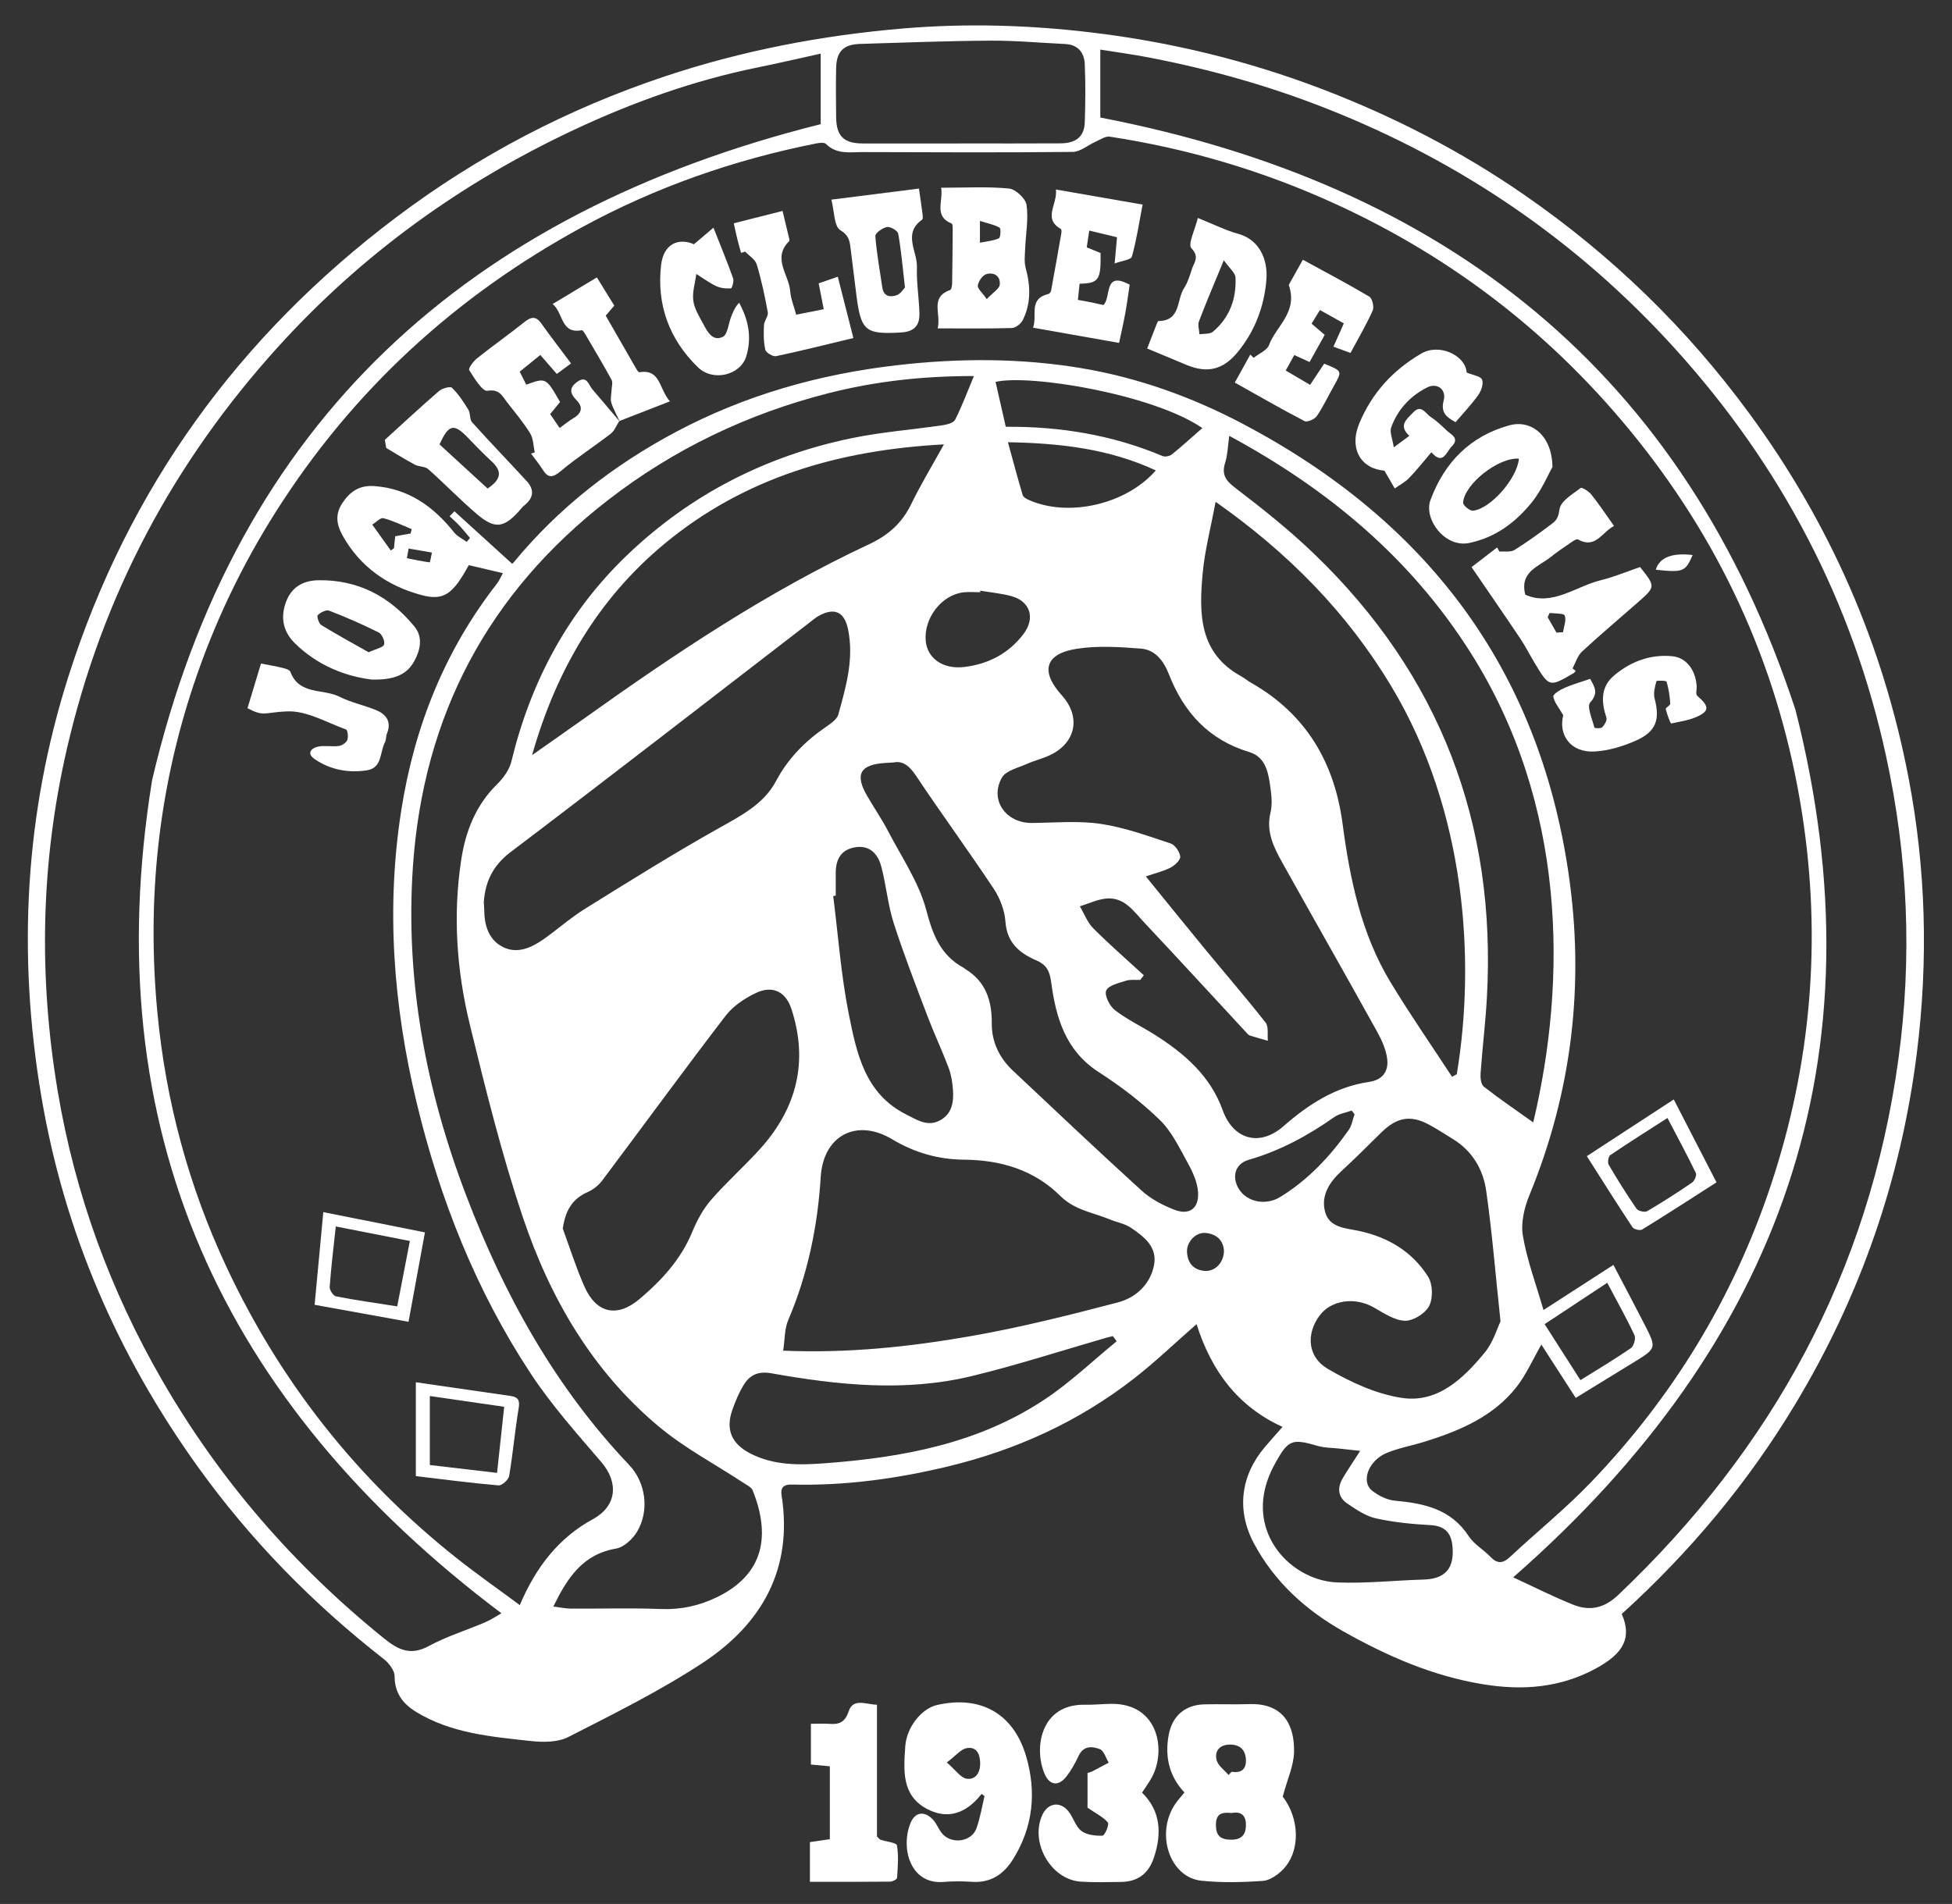 <?xml version="1.0" encoding="utf-8"?>
<!-- Generator: Adobe Illustrator 16.0.0, SVG Export Plug-In . SVG Version: 6.00 Build 0)  -->
<!DOCTYPE svg PUBLIC "-//W3C//DTD SVG 1.1//EN" "http://www.w3.org/Graphics/SVG/1.1/DTD/svg11.dtd">
<svg version="1.1" id="Layer_1" xmlns="http://www.w3.org/2000/svg" xmlns:xlink="http://www.w3.org/1999/xlink" x="0px" y="0px"
	 width="614px" height="599px" viewBox="0 0 614 599" enable-background="new 0 0 614 599" xml:space="preserve">
<rect x="0" y="0" width="614" height="599" fill="#333333" stroke="none"/>
<g>
	<path fill-rule="evenodd" fill="#FFFFFF" clip-rule="evenodd" d="M510.124,507.771c3.177,7.355,0.774,12.33-8.175,17.172
		c-11.211,6.066-22.998,6.988-35.505,4.938c-15.892-2.604-30.282-8.936-44.036-16.709c-11.693-6.611-21.588-15.561-28.018-27.664
		c-5.513-10.377-4.139-21.275,3.445-30.219c1.709-2.016,3.481-3.977,5.585-6.373c-14.191-6.443-22.447-17.801-27.042-32.322
		c-6.863,5.998-13.027,11.926-19.739,17.148c-17.357,13.504-36.905,22.418-58.317,27.582c-16.258,3.922-32.618,6.158-49.338,5.734
		c-2.224-0.057-3.563,0.717-3.144,3.371c3.669,23.193-6.223,40.51-24.848,52.752c-13.411,8.814-27.93,16.002-42.259,23.316
		c-3.339,1.703-7.998,1.668-11.918,1.236c-12.42-1.369-25.027-2.422-36.06-9.232c-4.056-2.504-6.616-5.893-6.636-11.145
		c-0.007-1.84-1.812-4.16-3.44-5.432c-22.32-17.432-41.944-37.463-58.457-60.465c-25.22-35.133-42.04-73.885-49.239-116.615
		c-7.53-44.686-5.202-88.872,8.564-132.118c18.809-59.09,53.55-107.021,103.018-144.313c25.787-19.44,54.056-34.222,84.685-44.421
		c24.286-8.087,49.22-12.862,74.754-15.028c19.848-1.685,39.618-1.099,59.261,1.244c24.903,2.969,49.181,8.856,72.722,17.867
		c22.461,8.598,43.646,19.521,63.369,33.153c27.445,18.969,51.08,41.844,70.906,68.871c25.358,34.567,42.063,72.739,50.087,114.693
		c5.464,28.563,6.217,57.375,2.618,86.283c-4.946,39.723-17.774,76.723-38.432,110.955
		C549.746,466.537,531.564,488.322,510.124,507.771z M484.836,423.021c-2.713,4.705-4.771,9.473-7.877,13.414
		c-7.256,9.215-17.648,13.613-28.491,17.031c-4.02,1.27-8.234,2.008-12.126,3.572c-5.898,2.371-8.418,9.127-4.662,12.01
		c2,1.535,4.63,2.861,7.085,3.084c9.215,0.834,17.665,2.629,23.23,11.18c1.646,2.527,4.602,4.166,6.746,6.412
		c2.159,2.26,3.896,2.293,6.228,0.113c8.423-7.879,17.452-15.16,25.423-23.465c25.748-26.824,44.745-57.957,56.531-93.219
		c12.8-38.293,16.155-77.508,9.873-117.511c-6.859-43.677-24.136-82.722-51.678-117.227c-25.827-32.355-57.585-57.142-95.284-74.357
		c-22.629-10.334-46.222-17.319-70.779-21.065c-1.351-0.206-2.948,0.925-4.377,1.555c-2.446,1.081-4.84,3.219-7.272,3.245
		c-22.008,0.229-44.02,0.116-66.031,0.053c-3.999-0.011-8.189,0.823-11.552-2.552c-0.546-0.549-2.087-0.36-3.098-0.159
		c-25.883,5.134-50.546,13.762-73.724,26.391c-39.68,21.62-71.986,51.226-96.24,89.486c-10.884,17.168-19.533,35.38-25.945,54.655
		c-11.107,33.392-14.617,67.587-11.338,102.617c2.63,28.104,9.876,54.941,21.799,80.393c16.875,36.021,40.947,66.572,72.147,91.359
		c6.415,5.098,13.143,9.799,20.068,14.938c5.177-12.127,12.28-21.168,23.051-27.064c7.452-4.08,8.146-11.453,2.597-17.926
		c-7.727-9.014-15.701-17.969-22.209-27.844c-17.223-26.133-28.607-54.947-35.894-85.287c-7.287-30.338-9.681-61.083-4.797-92.086
		c4.122-26.154,13.655-50.104,30.05-71.12c0.78-0.999,1.273-2.221,1.894-3.326c-3.931-0.921-7.388-1.731-10.737-2.517
		c-5,9.168-7.872,11.285-14.877,9.408c-10.648-2.854-19.241-8.828-24.773-18.653c-1.874-3.328-2.499-6.615-0.197-10.157
		c2.42-3.725,5.438-5.799,10.059-5.474c10.791,0.759,18.652,6.391,25.155,14.551c1.005,1.262,2.646,2.021,3.992,3.011
		c0.342-0.417,0.683-0.834,1.024-1.251c-1.092-1.283-2.142-2.604-3.29-3.834c-0.979-1.051-2.069-1.998-3.111-2.99
		c0.502-0.519,1.004-1.038,1.506-1.556c5.943,5.403,11.886,10.807,18.126,16.479c-0.377,0.293,0.176,0.002,0.542-0.443
		c14.158-17.177,31.362-30.541,50.954-40.978c21.814-11.621,45.118-18.198,69.588-21.018c19.458-2.242,38.928-2.285,58.219,0.967
		c17.782,2.997,34.71,9.111,50.646,17.521c57.251,30.209,92.786,76.358,102.335,141.144c5.146,34.906,1.173,68.787-12.292,101.537
		c-1.614,3.926-2.727,8.738-2.026,12.787c1.343,7.762,4.154,15.271,6.477,23.299c7.147-4.615,14.386-9.289,21.99-14.199
		c3.47,6.629,6.696,12.678,9.816,18.783c3.784,7.404,3.754,7.438-3.339,11.816c-6.034,3.727-12.091,7.414-18.332,11.238
		C491.768,433.783,488.255,428.33,484.836,423.021z M258.15,16.876c-7.043,1.548-13.417,3.04-19.828,4.341
		c-20.201,4.101-39.528,11.043-58.053,19.763c-35.256,16.595-66.402,39.036-92.703,68.044
		c-33.05,36.451-55.394,78.406-66.488,126.407c-8.282,35.836-8.99,71.834-2.905,107.982c5.435,32.287,16.513,62.607,32.904,90.973
		c18.143,31.396,41.493,58.275,69.691,81.051c4.527,3.658,8.366,5.529,14.101,2.426c5.59-3.025,11.782-4.93,17.659-7.443
		c1.906-0.814,3.651-2,5.198-2.865C69.721,441.277,30.04,355.432,47.846,245.433C74.339,132.391,147.362,66.834,258.15,39.061
		C258.15,32.41,258.15,25.234,258.15,16.876z M346.099,36.973c108.637,20.98,183.758,80.057,218.686,186.42
		c27.688,109.195-4.5,199.007-88.815,272.855c6.515,3,12.602,6.098,18.919,8.619c5.146,2.053,9.701,1.125,14.078-3.031
		c48.594-46.139,78.988-101.686,88.156-168.473c4.405-32.092,3.019-63.851-3.854-95.457c-10.592-48.721-32.99-91.327-66.383-128.202
		c-30.61-33.805-67.277-58.855-109.709-75.588c-18.106-7.141-36.721-12.359-55.794-16.033c-4.979-0.959-10.012-1.635-15.284-2.483
		C346.099,23.401,346.099,30.438,346.099,36.973z M306.345,118.308c-16.185-0.017-31.1,1.671-45.696,5.385
		c-25.391,6.459-48.636,17.552-69.396,33.638c-37.712,29.225-58.118,67.808-61.366,115.268
		c-2.449,35.778,4.063,70.304,16.808,103.657c11.947,31.266,27.931,60.158,51.209,84.635c5.299,5.572,6.39,14.449,2.513,20.955
		c-1.391,2.336-4.151,4.932-6.637,5.355c-10.542,1.799-15.313,9.238-19.729,18.229c2.18,0.271,3.851,0.646,5.524,0.658
		c9.431,0.057,18.874-0.246,28.29,0.125c6.319,0.248,12.11-1.02,17.689-3.736c14.969-7.291,16.789-19.633,11.2-33.59
		c-0.385-0.961-1.722-1.602-2.709-2.252c-8.992-5.926-18.676-11.016-26.879-17.881c-20.856-17.455-34.167-40.395-42.695-65.781
		c-6.667-19.842-11.723-40.264-16.684-60.627c-4.145-17.012-5.375-34.419-2.705-51.871c1.375-8.984,4.58-17.171,11.293-23.762
		c1.964-1.928,3.845-4.529,4.476-7.133c6.078-25.112,17.728-47.063,36.469-64.992c19.885-19.022,43.533-31.106,70.386-36.697
		c9.475-1.973,19.208-2.696,28.806-4.114c1.407-0.208,3.432-0.742,3.94-1.748C302.55,127.882,304.175,123.494,306.345,118.308z
		 M359.79,306.824c-0.372,0.484-0.744,0.971-1.117,1.455c-1.526,0.07-3.155-0.178-4.554,0.281c-2.252,0.738-5.522,1.471-6.175,3.088
		c-0.606,1.502,1.099,4.871,2.762,6.16c3.776,2.932,8.201,5.008,12.272,7.574c9.413,5.936,17.655,12.918,21.6,23.867
		c3.352,9.301,11.627,11.627,19.125,5.076c7.89-6.893,16.385-12.402,26.899-13.943c4.409-0.646,6.137-3.418,5.758-7.051
		c-0.325-3.111-1.803-6.258-3.358-9.063c-9.782-17.639-19.767-35.167-29.601-52.777c-2.731-4.891-5.241-9.833-3.762-15.877
		c0.58-2.37,0.344-5.042,0.009-7.512c-0.635-4.682-1.369-9.895-6.631-11.479c-12.763-3.843-20.619-12.433-25.318-24.444
		c-1.637-4.182-4.252-7.766-8.861-8.124c-6.622-0.515-13.436-0.959-19.947,0.025c-10.232,1.547-11.775,7.073-4.853,14.727
		c5.639,6.234,4.661,13.974-2.56,18.147c-2.653,1.534-5.81,2.172-8.636,3.44c-2.695,1.211-6.421,2.043-7.667,4.208
		c-4.028,6.998,1.185,14.393,9.423,14.309c7.218-0.074,14.555-0.76,21.623,0.285c7.478,1.105,14.751,3.778,21.987,6.151
		c1.387,0.455,2.862,2.625,3.026,4.141c0.115,1.068-1.705,2.781-3.042,3.473c-2.256,1.167-4.813,1.754-7.771,2.765
		c6.399,7.867,12.451,15.378,18.582,22.824c6.36,7.725,12.915,15.297,19.088,23.167c1.016,1.295,0.512,3.781,0.71,5.717
		c-1.894-0.543-3.798-1.053-5.674-1.652c-0.41-0.133-0.749-0.564-1.065-0.906c-10.686-11.531-21.306-23.125-32.081-34.571
		c-3.351-3.559-6.329-8.237-12.18-7.598c-2.767,0.302-5.426,1.591-8.134,2.433c1.38,2.329,2.362,5.054,4.214,6.912
		C348.991,297.168,354.463,301.924,359.79,306.824z M246.344,424.934c20.588,0.863,39.764-1.234,58.726-4.523
		c15.657-2.715,31.134-6.623,46.522-10.648c5.497-1.439,10.062-5.441,11.356-11.467c1.275-5.938-3.041-9.207-7.243-12.047
		c-1.885-1.271-4.338-1.68-6.496-2.57c-5.347-2.205-11.186-2.941-15.697-7.428c-8.26-8.211-18.787-11.309-30.261-11.4
		c-8.139-0.064-15.661-2.244-22.61-6.418c-11.199-6.727-21.679-1.176-22.483,11.82c-0.965,15.586-4.08,30.682-10.247,45.127
		C246.758,418.084,246.894,421.338,246.344,424.934z M456.742,338.77c0.496-0.266,0.991-0.531,1.486-0.797
		c5.914-35.584,3.011-82.753-20.613-122.095c-13.894-23.14-32.357-41.91-55.249-58.009c-1.554,8.338-3.408,15.342-4.063,22.456
		c-1.156,12.57-1.266,25.084,12.07,32.415c1.086,0.597,2.038,1.433,3.116,2.044c17.279,9.793,26.251,25.054,28.81,44.33
		c2.324,17.508,5.851,34.655,15.122,49.966C443.533,319.176,450.279,328.887,456.742,338.77z M482.279,353.123
		c10.689-44.992,10.424-100.155-19.718-147.805c-18.757-29.652-44.735-51.365-75.889-68.191c-0.495,3.441-0.529,6.021-1.28,8.371
		c-1.211,3.789,0.113,5.675,3.243,8.06c8.54,6.508,16.99,13.252,24.719,20.688c39.585,38.09,57.394,84.819,54.35,139.56
		c-0.443,7.977-1.424,15.92-1.993,23.891c-0.1,1.396,0.126,3.471,1.027,4.178C471.635,345.705,476.79,349.205,482.279,353.123z
		 M152.176,283.874c0.071,1.226,0.135,1.853,0.14,2.48c0.044,4.84,1.424,9.348,5.866,11.577c4.492,2.256,8.913,0.285,12.759-2.414
		c4.429-3.108,8.501-6.761,13.082-9.609c13.879-8.629,27.747-17.312,41.994-25.307c7.049-3.956,14.21-7.575,18.099-14.899
		c3.8-7.157,9.179-12.536,15.717-17.038c1.496-1.03,3.427-2.324,3.855-3.86c2.441-8.746,4.979-17.557,3.065-26.813
		c-1.129-5.47-4.219-6.939-9.081-4.313c-1.227,0.663-2.296,1.624-3.412,2.481c-31.206,24.022-62.306,48.185-93.704,71.952
		C154.767,272.497,152.592,277.792,152.176,283.874z M167.37,237.567c5.492-3.864,11.006-7.696,16.472-11.595
		c28.519-20.346,57.595-39.827,89.425-54.696c6.229-2.91,10.468-6.724,13.395-12.755c2.957-6.094,6.488-11.91,10.246-18.715
		c-33.132,1.77-62.671,10.439-87.727,31.132C188.09,188.356,174.872,211.07,167.37,237.567z M177.017,386.531
		c2.253,6.104,4.196,12.346,6.834,18.277c3.724,8.377,10.253,9.834,17.271,3.91c6.961-5.873,13.064-12.48,16.63-21.156
		c1.469-3.572,3.399-7.16,5.912-10.055c4.887-5.629,10.522-10.602,15.512-16.15c11.484-12.77,15.168-27.48,9.748-43.975
		c-1.813-5.514-6.016-7.422-11.147-4.982c-3.555,1.688-7.212,4.139-9.568,7.211c-13.114,17.104-25.813,34.523-38.756,51.76
		c-1.145,1.523-2.845,2.893-4.584,3.656C179.905,377.209,177.832,380.943,177.017,386.531z M471.984,415.729
		c-1.626-15.309-2.666-28.275-4.507-41.131c-0.95-6.629-4.305-12.426-10.327-16.154c-2.502-1.551-4.972-3.166-7.556-4.568
		c-5.872-3.189-10.193-2.42-15.143,2.449c-4.116,4.051-8.196,8.143-12.441,12.055c-3.812,3.51-6.565,7.678-5.217,12.832
		c1.345,5.135,6.563,5.158,10.769,6.068c9.128,1.979,16.717,6.537,21.656,14.404c1.465,2.332,1.578,6.76,0.317,9.197
		c-1.217,2.352-5.054,4.736-7.649,4.643c-3.353-0.125-6.729-2.49-9.888-4.26c-5.877-3.295-13.273-2.264-16.921,2.629
		c-4.233,5.682-3.883,12.979,2.559,16.75c7.15,4.186,15.213,7.926,23.289,9.148c11.316,1.713,19.308-6.082,26.026-14.162
		C469.682,422.346,470.948,417.844,471.984,415.729z M281.07,239.883c-1.477,0.084-2.104,0.114-2.732,0.157
		c-7.792,0.52-9.489,3.579-5.627,10.275c2.191,3.801,4.695,7.434,6.717,11.318c4.231,8.13,9.633,16.009,11.924,24.685
		c2.084,7.894,4.556,14.29,11.862,18.221c0.135,0.074,0.234,0.213,0.367,0.293c6.462,3.916,8.438,9.922,8.382,17.123
		c-0.044,5.869,2.393,10.887,6.666,14.902c13.433,12.623,26.811,25.309,40.449,37.705c2.884,2.621,6.602,4.596,10.267,6.021
		c4.775,1.857,7.849-0.377,7.5-5.547c-0.209-3.098-1.657-6.289-3.199-9.078c-2.619-4.744-5.045-9.928-8.832-13.611
		c-5.786-5.629-12.343-10.633-19.145-15.01c-10.466-6.738-13.503-17.012-15.009-28.238c-0.424-3.158-1.201-5.449-4.544-6.883
		c-5.232-2.245-9.374-5.484-9.844-12.16c-0.25-3.56-1.686-7.409-3.674-10.408c-7.938-11.972-16.451-23.563-24.413-35.521
		C286.085,240.972,283.978,239.259,281.07,239.883z M302.048,45.142c0-0.006,0-0.014,0-0.021c10.535,0,21.071,0.047,31.605-0.022
		c4.809-0.031,7.403-2.166,7.555-6.5c0.215-6.125,0.267-12.27,0.007-18.391c-0.154-3.625-2.098-6.173-6.157-6.363
		c-7.845-0.37-15.69-1.105-23.532-1.056c-13.662,0.084-27.322,0.615-40.981,1.026c-5.224,0.158-7.426,2.372-7.533,7.58
		c-0.107,5.187-0.079,10.378-0.002,15.566c0.086,5.898,2.426,8.159,8.376,8.174C281.606,45.161,291.827,45.142,302.048,45.142z
		 M351.25,421.977c-0.399-0.539-0.798-1.078-1.196-1.615c-0.576,0.137-1.158,0.248-1.725,0.41
		c-14.226,4.092-28.328,8.695-42.704,12.168c-21.003,5.072-42.123,2.82-63.084-0.902c-3.892-0.691-6.568,0.461-8.454,3.432
		c-1.57,2.473-2.718,5.268-3.709,8.043c-2.223,6.23-0.273,10.764,5.729,13.811c7.441,3.779,15.317,3.633,23.404,3.031
		c24.604-1.832,48.485-6.264,69.388-20.279C336.829,434.756,343.827,428.049,351.25,421.977z M262.883,281.772
		c-0.267,0.041-0.533,0.081-0.799,0.122c1.571,12.393,2.457,24.92,4.904,37.137c2.461,12.287,5.039,25.072,18.076,31.598
		c3.377,1.691,6.669,3.941,10.555,1.883c3.881-2.055,4.416-5.857,4.127-9.738c-0.172-2.311-0.548-4.697-1.361-6.852
		c-2.039-5.398-4.521-10.631-6.567-16.029c-3.705-9.777-7.51-19.533-10.705-29.482c-1.854-5.775-2.348-11.976-3.929-17.857
		c-1.297-4.823-4.482-6.807-8.68-5.901c-4.218,0.91-5.643,4.042-5.624,8.056C262.892,277.063,262.883,279.418,262.883,281.772z
		 M427.843,456.459c-2.745-0.301-4.769-0.518-6.791-0.744c-2.179-0.246-4.443-0.201-6.521-0.803
		c-8.001-2.314-9.198-2.043-13.191,5.025c-1.522,2.699-2.798,5.674-3.483,8.684c-3.699,16.24,9.664,28.684,22.682,29.225
		c9.07,0.375,18.194-0.633,27.299-0.904c6.733-0.201,9.675-3.482,9.038-10.475c-0.379-4.162-2.362-6.396-6.896-6.648
		c-5.771-0.32-11.597-0.875-17.219-2.131c-3.201-0.715-6.205-2.793-9.006-4.689c-2.905-1.967-3.169-4.914-1.418-7.883
		C423.966,462.35,425.776,459.689,427.843,456.459z M378.194,134.673c-15.357-10.572-54.185-17.043-65.043-14.525
		c1.062,4.664,2.123,9.324,3.215,14.118c17.282-0.126,33.65,2.623,49.299,9.201c0.792,0.333,2.244,0.057,2.937-0.5
		C371.75,140.433,374.736,137.697,378.194,134.673z M317.043,139.129c1.692,6.152,3.098,11.41,4.634,16.63
		c0.172,0.586,1.02,1.101,1.667,1.401c12.37,5.742,30.835,1.66,40.216-9.162C348.994,141.24,333.722,139.427,317.043,139.129z
		 M308.37,185.831c-0.022,0.164-0.046,0.327-0.067,0.491c-1.728,0-3.47-0.154-5.177,0.027c-6.819,0.724-12.509,7.981-11.957,15.125
		c0.428,5.546,5.319,9.142,12.003,8.378c7.601-0.866,14.038-4.181,18.744-10.355c3.844-5.039,2.137-10.379-3.887-11.978
		C314.883,186.685,311.596,186.377,308.37,185.831z M505.561,403.578c-6.907,4.563-13.2,8.721-19.702,13.014
		c4.009,6.27,7.596,11.879,11.264,17.617c5.642-3.525,10.872-6.615,15.854-10.061c0.932-0.645,1.621-3.068,1.15-4.074
		C511.618,414.705,508.704,409.523,505.561,403.578z M426.076,350.547c-0.304-0.383-0.606-0.768-0.91-1.15
		c-1.831,0.66-3.918,0.959-5.453,2.039c-8.309,5.848-17.106,10.631-26.922,13.451c-3.786,1.086-5.244,4.488-3.665,8.133
		c2.131,4.916,8.617,6.611,13.571,3.563c8.766-5.396,15.658-12.729,21.526-21.063C425.21,354.121,425.477,352.219,426.076,350.547z
		 M384.999,393.582c-0.169-3.238-2.195-5.348-5.792-5.682c-3.063-0.283-6.038,2.826-5.835,6.072c0.21,3.361,2.003,5.58,5.537,5.865
		C382.113,400.098,384.917,397.348,384.999,393.582z M129.158,167.84c0.113-0.458,0.225-0.916,0.337-1.375
		c-2.947-1.193-5.828-2.638-8.879-3.433c-0.935-0.243-2.334,1.296-3.52,2.018c1.938,2.71,3.876,5.42,5.814,8.13
		c0.336-0.227,0.674-0.455,1.011-0.681c0.132-1.3,0.264-2.6,0.384-3.782C126.138,168.386,127.648,168.113,129.158,167.84z
		 M128.527,172.576c-0.182,1.012-0.364,2.022-0.545,3.034c2.392,0.483,4.778,1.004,7.192,1.311c0.098,0.012,0.454-2.007,0.688-3.081
		C133.417,173.419,130.973,172.998,128.527,172.576z"/>
	<path fill-rule="evenodd" fill="#FFFFFF" clip-rule="evenodd" d="M403.48,565.234c5.273,6.818,5.741,17.166,0.002,23.006
		c-1.645,1.674-4.11,3.371-6.304,3.52c-6.4,0.432-12.909,0.6-19.275-0.068c-10.095-1.061-14.592-15.039-8.104-24.33
		c0.791-1.133,1.736-2.156,2.767-3.422c-4.822-5.164-6.168-11.203-4.99-17.914c1.067-6.078,5.053-9.656,11.243-9.816
		c4.708-0.121,9.425,0.08,14.13-0.076c10.823-0.363,14.285,6.703,14.087,15.109C406.935,555.539,404.936,559.791,403.48,565.234z
		 M387.463,570.387c-2.841-0.258-4.982-0.053-4.994,3.684c-0.012,3.467,1.412,4.666,4.707,4.717
		c3.162,0.047,4.639-1.412,4.732-4.371C392.005,571.363,390.588,569.777,387.463,570.387z M386.422,558.43
		c0.328-0.338,0.655-0.676,0.982-1.014c3.059,0.49,4.621-0.803,4.493-3.791c-0.136-3.168-1.917-4.801-5.09-4.762
		c-3.179,0.037-4.811,2.043-4.137,4.836C383.1,555.475,385.117,556.865,386.422,558.43z"/>
	<path fill-rule="evenodd" fill="#FFFFFF" clip-rule="evenodd" d="M308.752,564.387c-4.708,6.049-10.623,8.285-17.332,4.635
		c-7.916-4.305-7.153-12.221-6.669-19.582c0.399-6.09,5.181-11.922,9.954-13.021c13.555-3.119,24.012,2.512,28.024,16.006
		c3.35,11.262,2.284,22.373-4.125,32.582c-2.959,4.715-7.021,7.43-12.872,7.033c-2.97-0.201-5.983-0.205-8.949,0.037
		c-10.66,0.871-13.571-10.996-10.328-18.664c1.466-3.469,4.507-3.705,7.09-0.844c1.033,1.145,1.604,2.693,2.531,3.951
		c2.827,3.836,9.455,3.146,11.068-1.314c1.178-3.26,1.714-6.752,2.536-10.141C309.371,564.838,309.062,564.613,308.752,564.387z
		 M297.813,554.492c2.857,2.451,4.399,4.838,6.251,5.111c2.779,0.408,4.281-1.885,4.252-4.852c-0.028-2.881-1.122-5.299-4.206-4.777
		C302.248,550.291,300.678,552.346,297.813,554.492z"/>
	<path fill-rule="evenodd" fill="#FFFFFF" clip-rule="evenodd" d="M342.08,568.713c0-2.844,0-6.857,0-10.91c0.651-0.219,1.1-0.309,1.49-0.51
		c1.735-0.898,3.454-1.826,5.179-2.744c-0.905-1.473-1.498-3.742-2.782-4.244c-2.398-0.936-5.195-1.152-6.71,2.145
		c-1.037,2.256-2.282,4.479-3.801,6.432c-2.479,3.186-5.261,2.867-6.835-0.717c-3.534-8.047-1.371-22.137,12.659-21.832
		c2.819,0.061,5.646-0.277,8.47-0.283c14.758-0.033,17.206,14.84,12.455,23.314c-0.836,1.49-1.847,2.883-2.971,4.619
		c5.866,5.768,6.229,12.754,3.792,20.262c-1.662,5.125-5.032,7.764-10.397,7.832c-4.243,0.053-8.503,0.193-12.729-0.098
		c-9.381-0.646-16.022-12.377-12.032-20.996c1.745-3.771,5.546-4.398,8.189-1.145c1.56,1.922,2.235,4.768,4.085,6.184
		c1.681,1.287,4.422,1.574,6.672,1.502c0.661-0.021,2.164-3.486,1.673-4.115C347.172,571.725,344.984,570.723,342.08,568.713z"/>
	<path fill-rule="evenodd" fill="#FFFFFF" clip-rule="evenodd" d="M254.757,592.041c0-4.623,0-8.359,0-12.492c2.056-0.299,3.993-0.582,6.269-0.916
		c0-7.637,0-15.197,0-22.93c-2.133-0.203-3.957-0.375-5.954-0.564c0-4.242,0-8.352,0-12.818c2.283,0,3.999-0.109,5.695,0.021
		c3.107,0.242,4.996-0.389,6.186-3.953c1.42-4.258,5.382-2.15,8.896-2.063c0,14.104,0,27.986,0,41.449
		c0.663,0.631,0.846,0.941,1.103,1.027c1.801,0.6,5.03,0.908,5.179,1.766c0.576,3.326,0.259,6.828,0.037,10.25
		c-0.028,0.451-1.42,1.162-2.186,1.168C271.712,592.072,263.443,592.041,254.757,592.041z"/>
	<path fill-rule="evenodd" fill="#FFFFFF" clip-rule="evenodd" d="M471.638,173.542c1.6-0.139,3.525,0.246,4.738-0.511
		c4.215-2.628,8.253-5.557,12.2-8.58c1.248-0.957,1.709-2.301,1.992-4.297c0.357-2.517,4.08-4.681,6.628-6.634
		c0.394-0.302,2.581,1.082,3.401,2.113c2.419,3.039,4.566,6.293,7.085,9.834c-3.837,1.979-5.792,7.347-11.342,4.245
		c-0.458-0.256-1.657,0.604-2.4,1.109c-2.066,1.402-4.142,2.806-6.09,4.364c-3.893,3.115-9.933,4.665-8.069,11.916
		c8.433,3.762,15.749-2.582,23.785-4.57c4.212-1.042,8.261-2.748,12.314-4.131c4.906,6.162,4.921,6.179-0.738,11.156
		c-5.845,5.142-11.817,10.143-17.522,15.436c-1.417,1.314-2.012,3.515-2.985,5.308c0.339,0.259,0.676,0.517,1.013,0.776
		c-0.206,0.227-0.373,0.522-0.626,0.67c-7.67,4.505-7.682,4.508-12.349-3.248c-1.52-2.527-2.849-5.179-4.488-7.623
		c-4.972-7.417-10.054-14.76-15.313-22.454c2.675-2.057,5.364-4.123,8.053-6.189C471.162,172.668,471.399,173.104,471.638,173.542z
		 M489.583,199.025c0.688-0.041,1.377-0.081,2.065-0.122c0.257-1.779,1.103-3.792,0.53-5.245c-0.304-0.773-3.065-0.58-4.717-0.822
		c-0.215,0.445-0.429,0.889-0.643,1.333C487.74,195.788,488.661,197.407,489.583,199.025z"/>
	<path fill-rule="evenodd" fill="#FFFFFF" clip-rule="evenodd" d="M296.039,59.064c7.561,0,14.492-0.409,21.32,0.246
		c2.084,0.201,5.247,3.133,5.54,5.157c0.647,4.475-0.255,9.166-0.438,13.771c-0.081,2.027-0.354,4.173,0.164,6.072
		c1.537,5.627,1.719,11.13-0.92,16.407c-0.574,1.148-2.228,2.446-3.42,2.482c-7.504,0.226-15.019,0.114-23.343,0.114
		c1.159-4.686-2.562-9.75,3.947-12.091c0.411-0.147,0.589-1.39,0.603-2.129c0.101-5.657,0.145-11.318,0.176-16.976
		c0.004-0.611-0.009-1.65-0.306-1.77C293.638,68.039,296.748,63.352,296.039,59.064z M310.375,94.105
		c2.054-2.166,3.935-3.23,4.09-4.505c0.327-2.694-1.783-4.067-4.206-3.356c-1.2,0.352-2.457,2.208-2.694,3.558
		C307.398,90.748,308.915,91.989,310.375,94.105z M308.241,69.506c0,2.916,0,4.555,0,6.848c2.281-0.466,4.279-0.598,5.972-1.386
		c0.523-0.244,0.671-3.08,0.207-3.343C312.706,70.658,310.664,70.271,308.241,69.506z"/>
	<path fill-rule="evenodd" fill="#FFFFFF" clip-rule="evenodd" d="M388.404,120.366c1.744-3.152,3.311-5.983,4.876-8.813
		c0.354,0.342,0.706,0.683,1.058,1.024c1.673-1.34,4.226-2.357,4.857-4.078c2.152-5.872,9.19-10.261,6.18-18.856
		c1.089-1.949,2.689-4.81,4.432-7.924c7.098,3.881,14.109,7.563,20.906,11.606c0.944,0.561,1.572,3.235,1.07,4.364
		c-1.96,4.406-4.433,8.585-6.982,13.351c-1.798-0.66-3.422-1.256-5.365-1.969c1.194-2.679,2.173-4.874,3.267-7.328
		c-2.616-1.462-4.902-2.74-7.521-4.203c-0.88,1.435-1.665,2.715-2.627,4.285c1.382,1.178,2.638,2.249,4.135,3.525
		c-1.545,2.768-3.112,5.579-4.77,8.55c-1.741-0.796-3.121-1.426-4.802-2.195c-0.883,1.592-1.674,3.021-2.693,4.86
		c2.564,1.514,4.923,2.906,7.662,4.523c1.604-2.418,3.024-4.563,4.417-6.661c5.772,2.295,5.749,2.282,3.045,7.04
		c-1.784,3.138-3.3,6.45-5.33,9.415c-0.688,1.006-3.024,2.044-3.854,1.614C403.083,128.715,395.972,124.605,388.404,120.366z"/>
	<path fill-rule="evenodd" fill="#FFFFFF" clip-rule="evenodd" d="M194.784,132.469c-0.867,1.339-1.458,3.034-2.647,3.956
		c-5.174,4.012-10.726,7.556-15.721,11.767c-2.618,2.206-4.042,2.271-5.803-0.56c-1.069-1.719-2.381-3.289-3.584-4.925
		c0.393-0.127,0.784-0.255,1.176-0.383c-0.446-2.013-0.417-4.318-1.438-5.978c-2.117-3.442-4.747-6.576-7.254-9.768
		c-1.529-1.947-2.359-4.269-6.181-3.63c-1.576,0.264-4.142-3.986-5.752-6.506c-0.335-0.524,1.311-2.788,2.472-3.712
		c4.873-3.887,9.98-7.48,14.851-11.369c2.133-1.703,3.647-2.026,5.39,0.429c2.963,4.175,6.102,8.227,9.333,12.552
		c-1.733,1.274-3.073,2.259-4.493,3.302c-1.762-2.029-3.365-3.876-5.178-5.965c-2.221,1.8-4.235,3.432-6.485,5.255
		c0.733,1.448,1.409,2.778,2.072,4.087c6.199-2.27,6.199-2.27,10.625,5.462c-0.93,1.134-1.9,2.318-3.106,3.791
		c0.912,1.343,1.842,2.71,2.975,4.376c1.667-1.201,2.942-2.272,4.357-3.102c2.626-1.541,3.077-3.503,0.969-5.629
		c-2.102-2.12-2.409-3.884,0.157-5.748c3.081-2.239,3.572,0.844,4.838,2.333c2.868,3.373,5.732,6.751,8.598,10.126L194.784,132.469z
		"/>
	<path fill-rule="evenodd" fill="#FFFFFF" clip-rule="evenodd" d="M332.14,59.625c9.429,1.638,18.004,3.128,27.266,4.738
		c-1.122,5.813-1.915,11.179-3.368,16.361c-0.282,1.012-3.132,1.304-5.433,2.166c0.33-3.602,0.526-5.747,0.754-8.239
		c-2.857-0.69-5.534-1.336-8.737-2.11c-0.283,1.89-0.524,3.495-0.791,5.273c1.604,0.662,3.005,1.242,4.352,1.798
		c0.141,8.442-0.543,9.519-6.596,9.65c-0.162,1.535-0.332,3.147-0.537,5.081c1.661,0.308,3.003,0.54,4.34,0.808
		c1.218,0.245,2.429,0.53,3.701,0.81c2.541-2.427-0.075-10.9,8.247-6.388c-0.427,2.813-0.819,5.87-1.369,8.898
		c-0.556,3.067-1.264,6.106-1.96,9.416c-8.949-1.583-17.651-3.123-27.066-4.789c1.448-3.876-1.595-9.094,4.871-10.621
		c0.342-0.08,0.733-0.655,0.808-1.054c1.106-6.005,2.173-12.019,3.219-18.034c0.076-0.442,0.088-1.212-0.146-1.347
		C327.932,68.736,332.665,64.432,332.14,59.625z"/>
	<path fill-rule="evenodd" fill="#FFFFFF" clip-rule="evenodd" d="M376.777,68.577c4.892,1.955,8.695,3.884,12.725,4.995
		c6.767,1.867,9.317,8.214,8.85,14.29c-0.658,8.553-3.656,16.47-9.244,23.151c-4.51,5.391-9.483,6.469-15.91,3.784
		c-4.011-1.676-8.023-3.347-12.359-5.155c0.974-2.514,1.847-4.808,2.754-7.088c0.226-0.565,0.558-1.556,0.849-1.558
		c7.002-0.072,5.621-6.669,7.975-10.293c1.17-1.802,1.831-3.977,2.495-6.056c0.667-2.088,2.496-3.759-0.159-6.545
		C373.559,76.849,375.904,72.227,376.777,68.577z M384.951,81.879c-3.06,7.436-5.566,13.283-7.823,19.226
		c-0.443,1.167,0.085,2.703,0.165,4.068c1.431-0.243,3.269-0.001,4.226-0.806c5.237-4.403,7.408-10.35,7.109-17.03
		C388.56,85.794,386.668,84.33,384.951,81.879z"/>
	<path fill-rule="evenodd" fill="#FFFFFF" clip-rule="evenodd" d="M457.856,132.811c-3.089-1.636-4.709-3.165-3.742-6.845
		c0.9-3.426-2.049-5.642-5.144-4.098c-5.367,2.676-9.321,6.943-11.37,12.587c-0.548,1.512,0.414,3.571,0.815,6.282
		c2.193-1.619,3.392-2.503,4.887-3.608c-3.603-3.335-0.7-5.345,1.25-7.409c2.488-2.633,3.855,0.385,5.438,1.423
		c1.817,1.192,3.424,2.734,5.005,4.246c1.421,1.358,4.267,2.408,1.63,5.078c-1.763,1.784-2.692,6.036-6.385,1.826
		c-2.495,2.916-4.618,5.626-7.001,8.086c-1.28,1.321-3.005,2.211-4.53,3.296c-0.988-1.709-1.978-3.417-3.245-5.606
		c-7.283-0.547-11.247-6.827-7.889-14.897c3.932-9.444,10.476-16.676,19.479-21.941c5.65-3.303,13.898,0.518,14.286,5.982
		c1.94,0.813,4.329,1.094,4.831,2.217c0.547,1.225-0.243,3.524-1.179,4.838C462.847,127.284,460.26,129.987,457.856,132.811z"/>
	<path fill-rule="evenodd" fill="#FFFFFF" clip-rule="evenodd" d="M488.315,146.937c-1.374,2.406-3.396,7.336-6.624,11.28
		c-5.059,6.178-11.31,10.897-19.566,12.608c-7.653,1.584-14.392-7.533-12.167-13.528c4.39-11.831,12.481-20.074,24.737-23.469
		C481.773,131.867,488.26,137.178,488.315,146.937z M477.775,144.31c-6.396-0.519-17.157,7.96-17.564,13.829
		c-0.058,0.815,2.106,2.631,3.101,2.534C468.833,160.136,477.238,150.503,477.775,144.31z"/>
	<path fill-rule="evenodd" fill="#FFFFFF" clip-rule="evenodd" d="M116.895,213.795c-8.134-0.994-17.063-4.389-24.21-11.49
		c-3.438-3.417-4.528-7.638-2.863-12.535c1.743-5.125,5.549-7.15,10.417-7.219c12.385-0.175,22.358,5.108,30.101,14.528
		c2.666,3.242,1.979,7.124,0.103,10.682C127.948,212.498,123.705,213.942,116.895,213.795z M115.956,205.204
		c2.423-1.121,4.515-1.461,4.853-2.418c0.349-0.993-0.65-3.284-1.667-3.795c-5.082-2.55-10.315-4.825-15.62-6.874
		c-0.927-0.358-2.707,0.561-3.571,1.417c-0.356,0.353,0.329,2.639,1.11,3.117C106.019,199.693,111.137,202.475,115.956,205.204z"/>
	<path fill-rule="evenodd" fill="#FFFFFF" clip-rule="evenodd" d="M491.712,225c-1.424-2.485-2.871-4.099-3.12-5.878
		c-0.105-0.752,2.195-2.125,3.609-2.742c2.523-1.102,5.204-1.846,7.99-2.798c1.491,2.697,2.642,4.496-0.002,7.431
		c-1.134,1.259,0.672,5.221,1.327,7.91c0.044,0.183,2.002,0.334,2.449-0.115c0.744-0.749,1.604-2.206,1.338-3.003
		c-1.672-4.975-1.852-9.728,2.453-13.334c5.195-4.352,11.344-6.665,18.215-6.025c4.393,0.409,7.291,4.179,7.71,9.271
		c0.088,1.08-0.389,2.659,0.165,3.165c1.778,1.622,4.303,3.718,1.897,5.489c-2.713,1.997-6.595,2.485-10.052,3.245
		c-0.265,0.058-1.339-2.91-1.728-4.545c-0.101-0.421,1.46-1.158,1.421-1.689c-0.17-2.339-0.499-4.698-1.16-6.935
		c-0.105-0.359-3.141-0.381-3.204-0.139c-0.453,1.751-1.005,3.746-0.57,5.413c1.751,6.706,0.528,10.45-5.932,13.307
		c-4.029,1.783-8.524,3.145-12.887,3.402C494.068,236.874,490.146,231.279,491.712,225z"/>
	<path fill-rule="evenodd" fill="#FFFFFF" clip-rule="evenodd" d="M121.055,138.375c5.66-5.144,11.256-10.362,17.042-15.36
		c0.994-0.86,3.54-1.549,4.084-1.013c2.024,1.994,3.646,4.451,5.143,6.902c0.693,1.132,0.342,3.021,1.166,3.938
		c5.626,6.258,11.471,12.32,17.175,18.509c2.5,2.712,2.181,5.298-0.703,7.619c-0.716,0.576-1.273,1.35-1.899,2.036
		c-4.683,5.12-7.531,5.458-13.1,0.699c-5.27-4.501-10.094-9.52-15.281-14.124c-1.004-0.891-2.889-0.703-4.169-1.385
		c-3.071-1.637-6.025-3.494-9.026-5.261C121.342,140.082,121.198,139.229,121.055,138.375z M153.377,153.694
		c5.026-3.355,4.073-5.941,1.145-8.655c-2.526-2.34-4.942-4.806-7.318-7.301c-4.384-4.605-6.088-4.312-8.951,2.085
		C143.26,144.416,148.381,149.112,153.377,153.694z"/>
	<path fill-rule="evenodd" fill="#FFFFFF" clip-rule="evenodd" d="M261.51,62.807c9.666-1.222,18.413-2.328,27.548-3.482
		c0.39,2.734,0.784,5.338,1.118,7.951c0.078,0.612,0.198,1.599-0.118,1.823c-6.183,4.361-1.46,9.978-1.64,14.954
		c-0.174,4.82,0.669,9.667,0.784,14.509c0.09,3.813-1.53,5.796-5.895,6.044c-10.928,0.623-12.468-0.398-13.887-11.418
		c-0.66-5.123-1.233-10.257-1.911-15.379c-0.292-2.208-0.589-3.814-3.189-5.402C262.329,71.19,262.461,66.495,261.51,62.807z
		 M284.659,90.448c-0.749-6.44-1.193-11.726-2.124-16.924c-0.169-0.947-2.468-2.301-3.534-2.105
		c-1.414,0.26-3.733,1.945-3.665,2.865c0.41,5.412,1.421,10.777,2.192,16.163c0.411,2.872,2.511,3.12,4.504,2.439
		C283.286,92.457,284.166,90.935,284.659,90.448z"/>
	<path fill-rule="evenodd" fill="#FFFFFF" clip-rule="evenodd" d="M233.1,79.56c-0.407-1.498-0.84-2.988-1.214-4.494
		c-0.337-1.354-0.611-2.725-1.076-4.82c5.036-1.274,10.022-2.537,15.345-3.883c0.697,2.901,1.291,5.315,1.851,7.735
		c0.138,0.6,0.472,1.529,0.206,1.792c-5.416,5.379-0.025,10.534,0.348,15.754c0.163,2.283,1.12,4.51,1.875,7.36
		c2.883-0.574,5.659-1.127,8.666-1.727c-0.595-3.044-1.063-5.44-1.589-8.133c1.867-0.648,3.583-1.244,6.016-2.089
		c1.619,6.369,3.169,12.469,4.903,19.287c-8.297,1.992-16.271,4.011-24.312,5.708c-1,0.211-3.183-1.1-3.396-2.03
		c-0.572-2.497-0.54-5.179-0.412-7.771c0.068-1.358,1.415-2.787,1.195-4.003c-0.915-5.073-1.999-10.14-3.481-15.069
		c-0.47-1.56-2.375-2.688-3.624-4.015C233.967,79.295,233.534,79.427,233.1,79.56z"/>
	<path fill-rule="evenodd" fill="#FFFFFF" clip-rule="evenodd" d="M218.285,76.844c2.375-2.021,4.003-3.407,6.132-5.218
		c2.304,5.848,4.377,10.853,6.192,15.95c0.323,0.909-0.372,3.136-0.688,3.154c-1.532,0.088-3.241-0.059-4.614-0.704
		c-2.203-1.035-4.191-2.527-6.271-3.826c-0.375,2.783-1.305,5.634-0.967,8.329c0.315,2.521,1.827,4.952,3.078,7.279
		c1.323,2.463,2.946,5.725,6.21,4.172c1.519-0.723,1.767-4.106,2.605-6.278c0.595-1.542,1.213-3.077,2.525-4.45
		c3.076,5.577,4.003,11.191,2.234,16.899c-1.822,5.879-10.418,8.024-15.177,3.41c-9.006-8.735-13.059-19.706-11.59-32.22
		C208.722,76.777,213.354,74.694,218.285,76.844z"/>
	<path fill-rule="evenodd" fill="#FFFFFF" clip-rule="evenodd" d="M77.848,222.812c1.464-4.849,2.851-9.443,4.242-14.053
		c2.571,0.503,4.722,0.851,6.832,1.371c0.883,0.217,2.196,0.607,2.434,1.246c2.742,7.364,10.292,5.224,15.408,7.818
		c3.72,1.887,7.974,2.689,11.828,4.35c3.058,1.318,4.585,3.718,3.122,7.245c-0.353,0.85-0.201,1.932-0.624,2.724
		c-1.659,3.11-0.806,8.095-5.681,8.837c-5.851,0.892-11.54-0.156-16.48-3.564c-2.538-1.751-1.055-3.422,1.069-3.879
		c2.095-0.452,4.386,0.078,6.539-0.208c1.003-0.133,2.346-0.991,2.7-1.861c0.387-0.952,0.119-3.152-0.395-3.338
		c-6.114-2.212-12.4-5.943-18.496-5.696C83.085,224.096,83.146,225.602,77.848,222.812z"/>
	<path fill-rule="evenodd" fill="#FFFFFF" clip-rule="evenodd" d="M194.953,132.63c-0.912-1.966-2.019-3.871-2.662-5.922
		c-0.367-1.173,0.027-2.582,0.067-3.885c0.035-1.114,0.474-2.456,0.012-3.306c-2.605-4.811-5.42-9.508-8.188-14.23
		c-0.313-0.532-0.864-1.448-1.155-1.393c-6.721,1.276-5.75-5.431-9.198-8.246c4.78-2.876,9.128-5.492,13.913-8.369
		c1.839,2.977,3.604,5.834,5.48,8.873c-0.93,1.087-1.795,2.099-2.695,3.151c3.109,5.424,6.138,10.727,9.194,16.014
		c0.387,0.669,1.018,1.847,1.376,1.79c6.754-1.073,6.1,5.19,9.634,9.157c-5.806,2.262-10.874,4.236-15.945,6.208
		C194.784,132.469,194.953,132.63,194.953,132.63z"/>
	<path fill-rule="evenodd" fill="#FFFFFF" clip-rule="evenodd" d="M130.801,464.404c0-9.973,0-19.447,0-29.527
		c10.476,1.514,20.131,2.914,29.789,4.301c2.296,0.33,2.99,1.275,2.563,3.822c-1.187,7.082-1.799,14.262-2.999,21.34
		c-0.203,1.201-2.277,3.072-3.344,2.98C148.104,466.568,139.432,465.424,130.801,464.404z M135.2,439.199c0,7.619,0,14.564,0,21.709
		c7.035,0.826,13.958,1.637,21.147,2.479c0.807-7.477,1.52-14.08,2.244-20.795C150.585,441.43,143.348,440.381,135.2,439.199z"/>
	<path fill-rule="evenodd" fill="#FFFFFF" clip-rule="evenodd" d="M526.484,345.896c4.536,8.807,8.891,17.26,13.439,26.088
		c-7.854,5.025-15.565,10.023-23.39,14.842c-0.655,0.404-2.599-0.057-3.036-0.717c-4.799-7.242-9.416-14.605-14.36-22.367
		C508.367,357.719,517.283,351.9,526.484,345.896z M524.5,351.732c-6.315,4.059-12.214,7.764-17.975,11.672
		c-0.612,0.416-0.926,2.318-0.514,3.025c2.756,4.713,5.655,9.35,8.754,13.844c0.501,0.727,2.582,1.225,3.326,0.789
		c4.824-2.82,9.533-5.854,14.145-9.012c0.769-0.527,1.526-2.322,1.196-3.004C530.671,363.342,527.654,357.76,524.5,351.732z"/>
	<path fill-rule="evenodd" fill="#FFFFFF" clip-rule="evenodd" d="M133.666,387.717c-1.728,9.422-3.407,18.568-5.161,28.133
		c-10.03-1.816-19.74-3.574-29.542-5.348c0.918-9.785,1.778-18.951,2.735-29.154C112.375,383.475,122.79,385.551,133.666,387.717z
		 M105.619,385.857c-0.741,6.963-1.489,12.986-1.917,19.033c-0.069,0.977,1.139,2.799,2.002,2.965
		c6.225,1.209,12.514,2.09,19.239,3.148c1.331-6.873,2.618-13.525,3.981-20.574C120.972,388.871,113.565,387.416,105.619,385.857z"
		/>
	<path fill-rule="evenodd" fill="#FFFFFF" clip-rule="evenodd" d="M532.414,174.621c-2.281,5.27-2.937,5.531-11.582,4.625
		C521.921,175.424,525.961,173.811,532.414,174.621z"/>
</g>
</svg>
